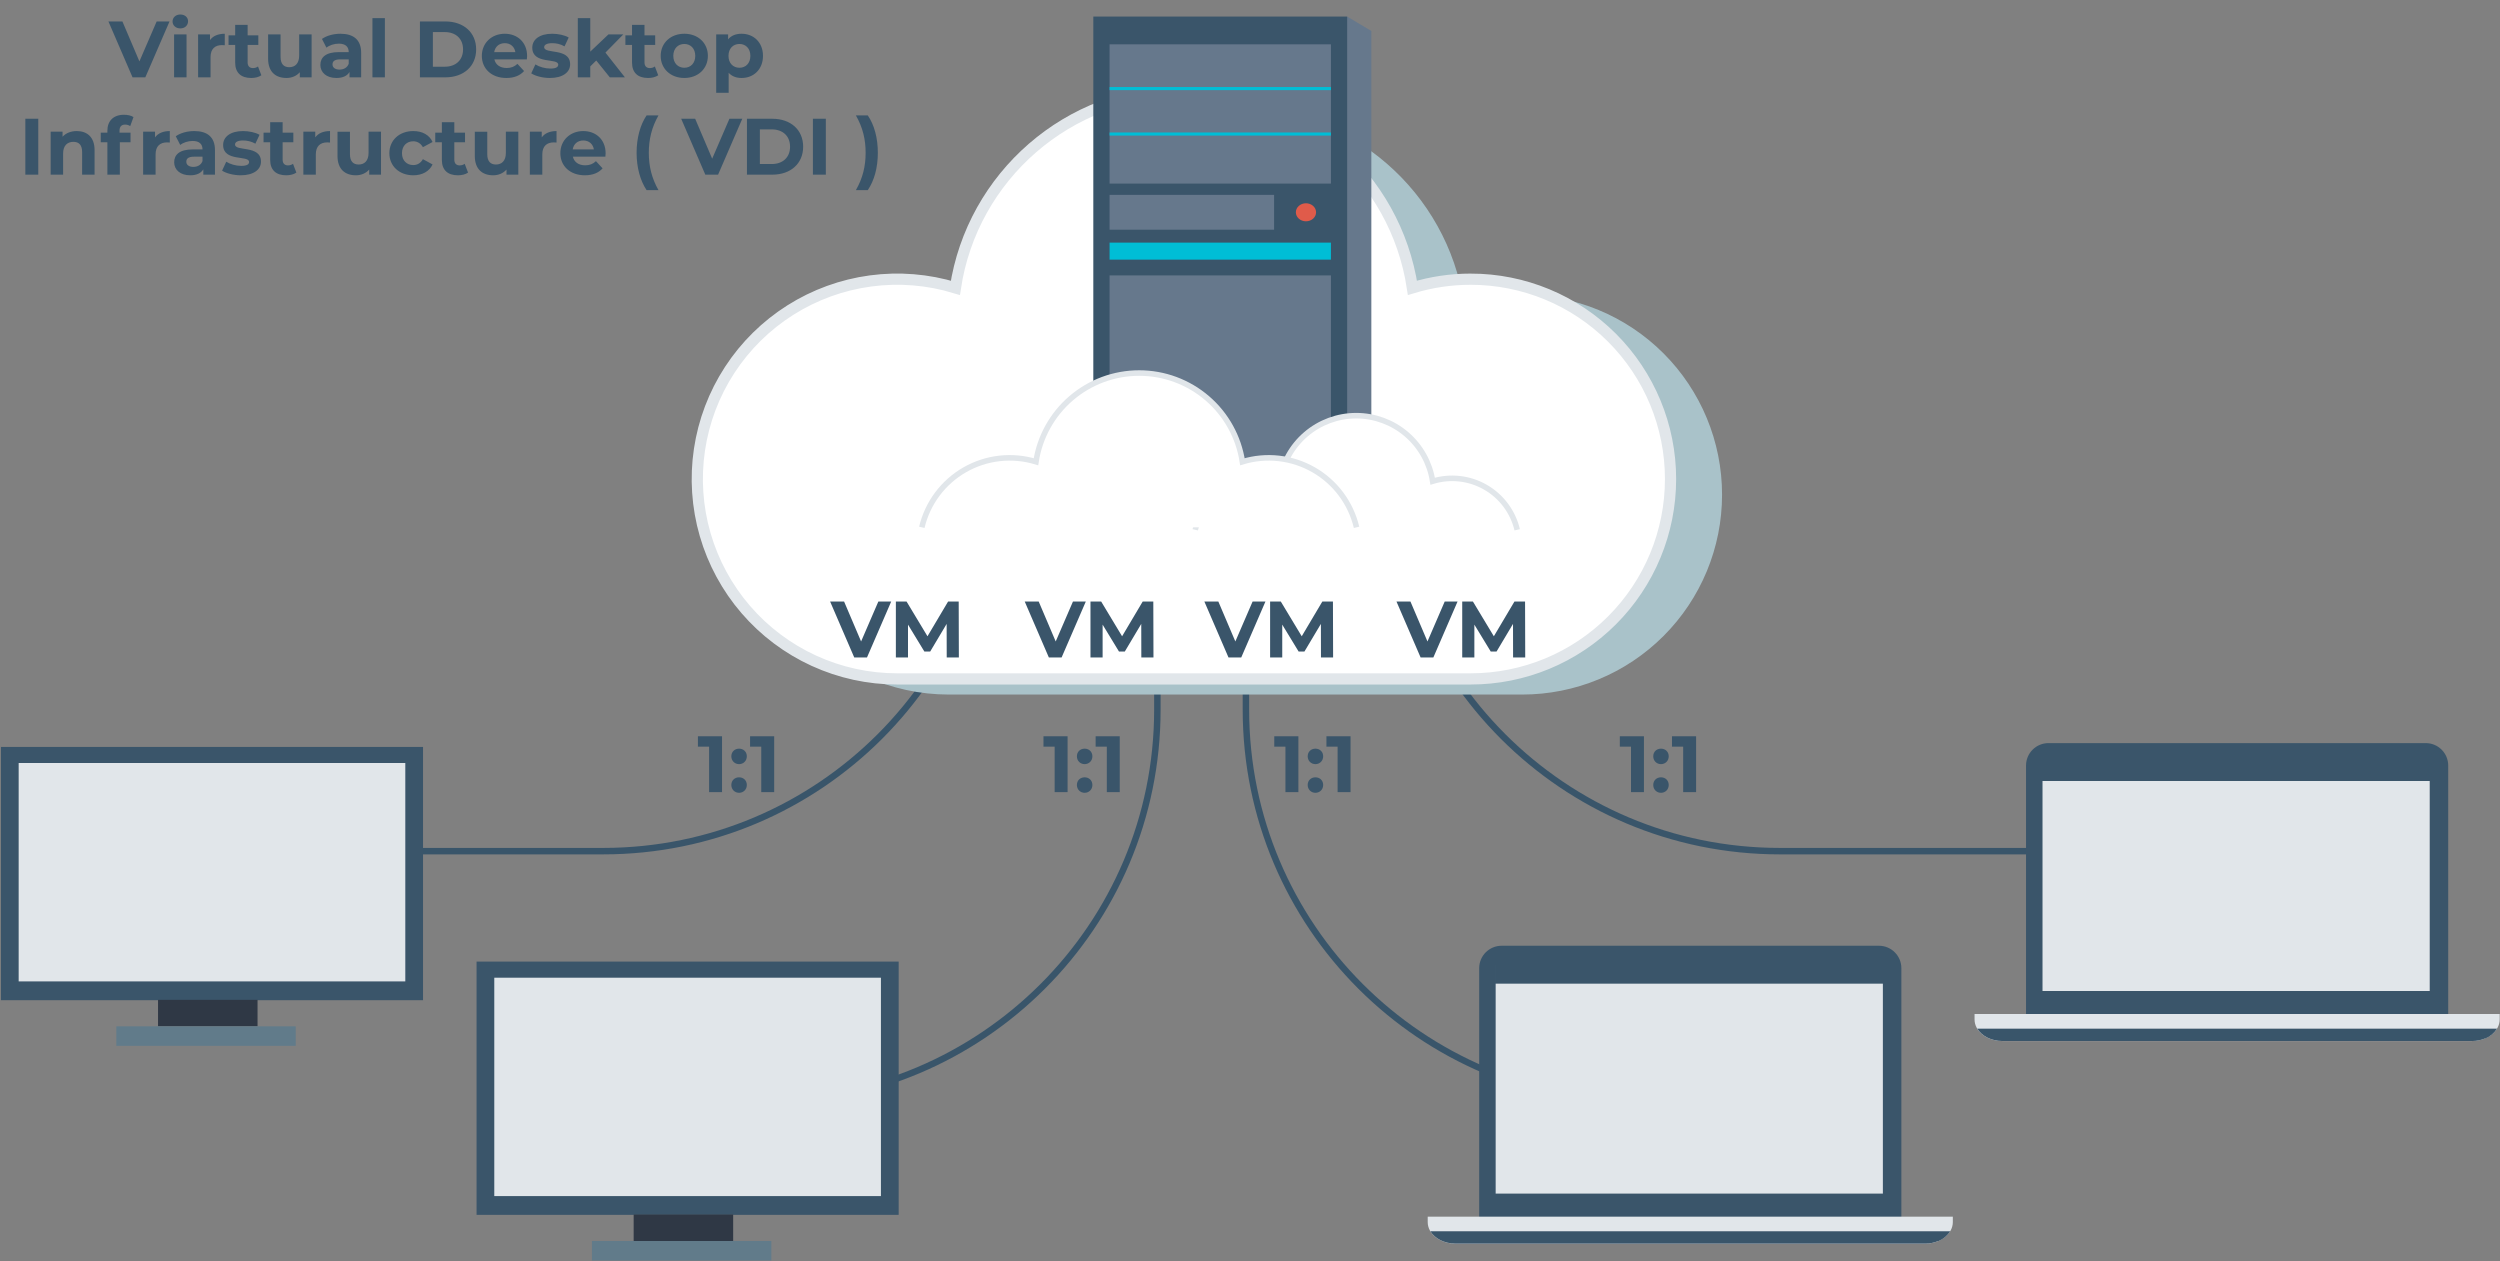 <svg width="2004" height="1011" fill="none" xmlns="http://www.w3.org/2000/svg"><rect width="100%" height="100%" fill="#808080" stroke="none"/><path d="M998.73 504.289v64.53c0 173.28 140.47 313.75 313.75 313.75M927.75 504.289v64.53c0 173.28-140.47 313.75-313.75 313.75M1113 304v64.53c0 173.28 140.47 313.75 313.75 313.75h267M797.202 304v64.53c0 173.28-140.47 313.75-313.75 313.75h-222.85" stroke="#39556A" stroke-width="5.18" stroke-linecap="round" stroke-linejoin="round"/><path d="M125.58 17.2l-13.824 32-13.632-32h-11.2L106.252 62h10.24l19.392-44.8H125.58zm18.958 5.568c3.712 0 6.208-2.432 6.208-5.76 0-3.072-2.496-5.376-6.208-5.376s-6.208 2.432-6.208 5.568c0 3.136 2.496 5.568 6.208 5.568zM139.546 62h9.984V27.568h-9.984V62zm28.786-29.888v-4.544h-9.536V62h9.984V45.744c0-6.592 3.648-9.6 9.152-9.6.768 0 1.408.064 2.24.128v-9.216c-5.312 0-9.408 1.728-11.84 5.056zm38.484 21.184c-1.088.832-2.56 1.28-4.032 1.28-2.688 0-4.288-1.6-4.288-4.544V36.016h8.576v-7.68h-8.576v-8.384h-9.984v8.384H183.2v7.68h5.312V50.16c0 8.192 4.736 12.352 12.864 12.352 3.072 0 6.08-.704 8.128-2.176l-2.688-7.04zm32.996-25.728v17.024c0 6.336-3.328 9.28-7.936 9.28-4.416 0-6.976-2.56-6.976-8.32V27.568h-9.984v19.456c0 10.624 6.08 15.488 14.72 15.488 4.224 0 8.064-1.6 10.688-4.608V62h9.472V27.568h-9.984zm33.122-.512c-5.504 0-11.072 1.472-14.848 4.16l3.584 6.976c2.496-1.984 6.272-3.2 9.92-3.2 5.376 0 7.936 2.496 7.936 6.784h-7.936c-10.496 0-14.784 4.224-14.784 10.304 0 5.952 4.8 10.432 12.864 10.432 5.056 0 8.64-1.664 10.496-4.8V62h9.344V42.352c0-10.432-6.08-15.296-16.576-15.296zm-.768 28.736c-3.52 0-5.632-1.664-5.632-4.16 0-2.304 1.472-4.032 6.144-4.032h6.848v3.52c-1.152 3.136-4.032 4.672-7.36 4.672zM298.546 62h9.984V14.512h-9.984V62zm38.079 0h20.352c14.656 0 24.704-8.832 24.704-22.4 0-13.568-10.048-22.4-24.704-22.4h-20.352V62zm10.368-8.512V25.712h9.472c8.896 0 14.72 5.312 14.72 13.888s-5.824 13.888-14.72 13.888h-9.472zm75.531-8.576c0-11.072-7.808-17.856-17.92-17.856-10.496 0-18.368 7.424-18.368 17.728 0 10.24 7.744 17.728 19.648 17.728 6.208 0 11.008-1.92 14.208-5.568l-5.312-5.76c-2.368 2.24-4.992 3.328-8.64 3.328-5.248 0-8.896-2.624-9.856-6.912h26.048c.064-.832.192-1.92.192-2.688zm-17.856-10.304c4.48 0 7.744 2.816 8.448 7.168h-16.96c.704-4.416 3.968-7.168 8.512-7.168zm36.087 27.904c10.304 0 16.256-4.544 16.256-10.944 0-13.568-20.8-7.872-20.8-13.76 0-1.792 1.92-3.2 6.4-3.2 3.136 0 6.528.64 9.92 2.56l3.328-7.104c-3.264-1.92-8.512-3.008-13.248-3.008-10.049 0-15.937 4.608-15.937 11.136 0 13.76 20.801 8 20.801 13.632 0 1.92-1.728 3.136-6.336 3.136-4.224 0-8.896-1.344-11.968-3.328l-3.328 7.168c3.2 2.112 9.088 3.712 14.912 3.712zm48.08-.512h12.096l-15.616-19.84 14.336-14.592h-11.904l-14.592 13.824v-26.88h-9.984V62h9.984v-8.768l4.8-4.736L488.835 62zm36.106-8.704c-1.088.832-2.56 1.28-4.032 1.28-2.688 0-4.288-1.6-4.288-4.544V36.016h8.576v-7.68h-8.576v-8.384h-9.984v8.384h-5.312v7.68h5.312V50.16c0 8.192 4.736 12.352 12.864 12.352 3.072 0 6.08-.704 8.128-2.176l-2.688-7.04zm23.614 9.216c10.944 0 18.88-7.36 18.88-17.728 0-10.368-7.936-17.728-18.88-17.728-10.944 0-18.944 7.36-18.944 17.728 0 10.368 8 17.728 18.944 17.728zm0-8.192c-4.993 0-8.832-3.584-8.832-9.536s3.839-9.536 8.832-9.536c4.992 0 8.768 3.584 8.768 9.536s-3.776 9.536-8.768 9.536zm45.905-27.264c-4.608 0-8.32 1.472-10.816 4.48v-3.968h-9.536v46.848h9.984V58.352c2.56 2.816 6.08 4.16 10.368 4.16 9.664 0 17.152-6.912 17.152-17.728 0-10.816-7.488-17.728-17.152-17.728zm-1.728 27.264c-4.992 0-8.768-3.584-8.768-9.536s3.776-9.536 8.768-9.536c4.992 0 8.768 3.584 8.768 9.536s-3.776 9.536-8.768 9.536zM20.312 140H30.68V95.2H20.312V140zm41.224-34.944c-4.672 0-8.704 1.6-11.392 4.544v-4.032h-9.536V140h9.984v-17.024c0-6.336 3.456-9.28 8.256-9.28 4.416 0 6.976 2.56 6.976 8.128V140h9.984v-19.712c0-10.496-6.144-15.232-14.272-15.232zm34.266-.192c0-3.392 1.6-4.992 4.544-4.992 1.536 0 2.944.448 4.032 1.216l2.624-7.232c-1.856-1.28-4.8-1.856-7.616-1.856-8.576 0-13.312 5.056-13.312 12.8v1.536h-5.312v7.68h5.312V140h9.984v-25.984h8.576v-7.68h-8.832v-1.472zm28.467 5.248v-4.544h-9.536V140h9.984v-16.256c0-6.592 3.648-9.6 9.152-9.6.768 0 1.408.064 2.24.128v-9.216c-5.312 0-9.408 1.728-11.84 5.056zm31.477-5.056c-5.504 0-11.072 1.472-14.848 4.16l3.584 6.976c2.496-1.984 6.272-3.2 9.92-3.2 5.376 0 7.936 2.496 7.936 6.784h-7.936c-10.496 0-14.784 4.224-14.784 10.304 0 5.952 4.8 10.432 12.864 10.432 5.056 0 8.64-1.664 10.496-4.8V140h9.344v-19.648c0-10.432-6.08-15.296-16.576-15.296zm-.768 28.736c-3.52 0-5.632-1.664-5.632-4.16 0-2.304 1.472-4.032 6.144-4.032h6.848v3.52c-1.152 3.136-4.032 4.672-7.36 4.672zm37.964 6.72c10.304 0 16.256-4.544 16.256-10.944 0-13.568-20.8-7.872-20.8-13.76 0-1.792 1.92-3.2 6.4-3.2 3.136 0 6.528.64 9.92 2.56l3.328-7.104c-3.264-1.92-8.512-3.008-13.248-3.008-10.048 0-15.936 4.608-15.936 11.136 0 13.76 20.8 8 20.8 13.632 0 1.92-1.728 3.136-6.336 3.136-4.224 0-8.896-1.344-11.968-3.328l-3.328 7.168c3.2 2.112 9.088 3.712 14.912 3.712zm41.936-9.216c-1.088.832-2.56 1.28-4.032 1.28-2.688 0-4.288-1.6-4.288-4.544v-14.016h8.576v-7.68h-8.576v-8.384h-9.984v8.384h-5.312v7.68h5.312v14.144c0 8.192 4.736 12.352 12.864 12.352 3.072 0 6.08-.704 8.128-2.176l-2.688-7.04zm17.829-21.184v-4.544h-9.536V140h9.984v-16.256c0-6.592 3.648-9.6 9.152-9.6.768 0 1.408.064 2.24.128v-9.216c-5.312 0-9.408 1.728-11.84 5.056zm42.73-4.544v17.024c0 6.336-3.328 9.28-7.936 9.28-4.416 0-6.976-2.56-6.976-8.32v-17.984h-9.984v19.456c0 10.624 6.08 15.488 14.72 15.488 4.224 0 8.064-1.6 10.688-4.608V140h9.472v-34.432h-9.984zm35.874 34.944c7.232 0 12.928-3.2 15.424-8.704l-7.744-4.224c-1.856 3.328-4.608 4.736-7.744 4.736-5.056 0-9.024-3.52-9.024-9.536s3.968-9.536 9.024-9.536c3.136 0 5.888 1.472 7.744 4.736l7.744-4.16c-2.496-5.632-8.192-8.768-15.424-8.768-11.2 0-19.2 7.36-19.2 17.728 0 10.368 8 17.728 19.2 17.728zm41.192-9.216c-1.088.832-2.56 1.28-4.032 1.28-2.688 0-4.288-1.6-4.288-4.544v-14.016h8.576v-7.68h-8.576v-8.384h-9.984v8.384h-5.312v7.68h5.312v14.144c0 8.192 4.736 12.352 12.864 12.352 3.072 0 6.08-.704 8.128-2.176l-2.688-7.04zm32.997-25.728v17.024c0 6.336-3.328 9.28-7.936 9.28-4.416 0-6.976-2.56-6.976-8.32v-17.984h-9.984v19.456c0 10.624 6.08 15.488 14.72 15.488 4.224 0 8.064-1.6 10.688-4.608V140h9.472v-34.432H405.5zm28.769 4.544v-4.544h-9.536V140h9.984v-16.256c0-6.592 3.648-9.6 9.152-9.6.768 0 1.408.064 2.24.128v-9.216c-5.312 0-9.408 1.728-11.84 5.056zm51.192 12.8c0-11.072-7.808-17.856-17.92-17.856-10.496 0-18.368 7.424-18.368 17.728 0 10.24 7.744 17.728 19.648 17.728 6.208 0 11.008-1.92 14.208-5.568l-5.312-5.76c-2.368 2.24-4.992 3.328-8.64 3.328-5.248 0-8.896-2.624-9.856-6.912h26.048c.064-.832.192-1.92.192-2.688zm-17.856-10.304c4.48 0 7.744 2.816 8.448 7.168h-16.96c.704-4.416 3.968-7.168 8.512-7.168zm50.692 39.808h9.536c-5.44-9.6-7.744-19.2-7.744-29.952 0-10.752 2.304-20.352 7.744-29.952h-9.536c-5.12 7.616-8 18.176-8 29.952 0 11.776 2.88 22.208 8 29.952zM584.705 95.2l-13.824 32-13.632-32h-11.2l19.328 44.8h10.24l19.392-44.8h-10.304zM598.75 140h20.352c14.656 0 24.704-8.832 24.704-22.4 0-13.568-10.048-22.4-24.704-22.4H598.75V140zm10.368-8.512v-27.776h9.472c8.896 0 14.72 5.312 14.72 13.888s-5.824 13.888-14.72 13.888h-9.472zM651.625 140h10.368V95.2h-10.368V140zm43.989 12.416c5.248-7.744 8.064-18.176 8.064-29.952 0-11.776-2.816-22.336-8.064-29.952h-9.536c5.504 9.6 7.807 19.2 7.807 29.952 0 10.752-2.303 20.352-7.807 29.952h9.536z" fill="#3A556A"/><path d="M1220.21 236.331c-15.82-.009-31.56 2.326-46.69 6.93-13.46-89.08-90.35-157.37-183.191-157.37-92.84 0-169.73 68.29-183.19 157.37-22.035-6.711-45.258-8.592-68.086-5.514-22.828 3.078-44.723 11.042-64.194 23.349-19.471 12.307-36.06 28.668-48.635 47.967-12.575 19.299-20.841 41.082-24.234 63.865-3.393 22.783-1.834 46.03 4.571 68.156 6.406 22.126 17.507 42.611 32.546 60.057 15.04 17.447 33.665 31.446 54.605 41.043 20.94 9.596 43.703 14.565 66.737 14.567h459.741c42.49 0 83.24-16.88 113.28-46.925 30.05-30.045 46.93-70.795 46.93-113.285 0-42.491-16.88-83.241-46.93-113.286-30.04-30.045-70.79-46.924-113.28-46.924h.02z" fill="#A9C2C9"/><path d="M1178.89 223.799c-15.82-.009-31.56 2.327-46.69 6.93-13.46-89.08-90.35-157.37-183.191-157.37-92.84 0-169.71 68.29-183.17 157.37-22.036-6.71-45.259-8.591-68.086-5.513-22.828 3.078-44.724 11.042-64.195 23.349-19.471 12.307-36.06 28.668-48.635 47.967-12.575 19.299-20.84 41.082-24.234 63.865-3.393 22.783-1.834 46.03 4.572 68.156 6.405 22.126 17.506 42.61 32.545 60.057 15.04 17.447 33.665 31.446 54.605 41.042 20.94 9.597 43.703 14.566 66.738 14.567h459.741c42.49 0 83.24-16.879 113.28-46.924 30.05-30.045 46.93-70.795 46.93-113.286 0-42.49-16.88-83.24-46.93-113.285-30.04-30.045-70.79-46.925-113.28-46.925z" fill="#fff" stroke="#E1E6EA" stroke-width="8.98" stroke-miterlimit="10"/><path d="M1079.89 397.101l19.37-17.289-9.68-12.621-19.5 13.101 9.81 16.809zM1079.89 13.281l19.37 11.54-12.24 10.71-16.94-5.5 9.81-16.75z" fill="#66788C"/><path d="M1099.27 24.82H895.781V379.8h203.489V24.82z" fill="#66788C"/><path d="M1079.89 13.281H876.398V397.101h203.492V13.281z" fill="#3A556A"/><path d="M1066.86 35.531H889.441V147.171h177.419V35.531z" fill="#66788C"/><path d="M1066.86 69.769H889.441v2.48h177.419v-2.48zM1066.86 106.199H889.441v2.48h177.419v-2.48z" fill="#00BED6"/><path d="M1046.86 177.401c4.48 0 8.1-3.237 8.1-7.23 0-3.993-3.62-7.23-8.1-7.23-4.47 0-8.1 3.237-8.1 7.23 0 3.993 3.63 7.23 8.1 7.23z" fill="#E05B4A"/><path d="M1021.31 156.211H889.441v27.92h131.869v-27.92zM1066.86 220.77H889.441v148.929h177.419V220.77z" fill="#66788C"/><path d="M1066.86 194.488H889.441v13.64h177.419v-13.64z" fill="#00BED6"/><path d="M720.372 770.801h-338.36v203.02h338.36v-203.02z" fill="#3A556A"/><path d="M706.149 783.73h-309.93v175.051h309.93V783.73z" fill="#E1E6EA"/><path d="M587.711 973.57h-79.77v21.21h79.77v-21.21z" fill="#2F3845"/><path d="M618.322 994.781h-143.81v15.669h143.81v-15.669z" fill="#617B8A"/><path d="M339.098 598.719H.738v203.02H339.098v-203.02z" fill="#3A556A"/><path d="M324.891 611.641H14.961v175.05H324.891v-175.05z" fill="#E1E6EA"/><path d="M206.45 801.48h-79.77v21.21h79.77v-21.21z" fill="#2F3845"/><path d="M237.06 822.691H93.25v15.67h143.81v-15.67z" fill="#617B8A"/><path d="M1506.14 758.109h-302.43c-9.94 0-18 8.059-18 18v200.56c0 9.942 8.06 18 18 18h302.43c9.94 0 18-8.058 18-18v-200.56c0-9.941-8.06-18-18-18z" fill="#3A556A"/><path fill-rule="evenodd" clip-rule="evenodd" d="M1144.45 975.262v4.39c0 9.54 10 17.28 22.39 17.28H1543c12.37 0 22.39-7.74 22.39-17.28v-4.39h-420.94zM1198.92 773.18V956.8h310.39V788.49h-310.39v-15.31z" fill="#E1E6EA"/><path fill-rule="evenodd" clip-rule="evenodd" d="M1563.26 987H1146.6c3.57 5.82 11.24 9.86 20.13 9.89h376.65c3.53-.028 7.03-.734 10.29-2.08H1553.96c3.83-1.583 7.08-4.31 9.3-7.81z" fill="#39556A"/><path d="M1944.49 595.672h-302.43c-9.94 0-18 8.059-18 18v200.56c0 9.941 8.06 18 18 18h302.43c9.94 0 18-8.059 18-18v-200.56c0-9.941-8.06-18-18-18z" fill="#3A556A"/><path fill-rule="evenodd" clip-rule="evenodd" d="M1582.8 812.828v4.39c0 9.54 10 17.28 22.39 17.28h376.17c12.37 0 22.39-7.74 22.39-17.28v-4.39H1582.8zM1637.28 610.75v183.62h310.38V626.05h-310.38v-15.3z" fill="#E1E6EA"/><path fill-rule="evenodd" clip-rule="evenodd" d="M2001.61 824.602H1585c3.57 5.82 11.24 9.86 20.13 9.89h376.65c3.53-.029 7.02-.735 10.29-2.08H1992.36c3.81-1.592 7.04-4.319 9.25-7.81z" fill="#39556A"/><path d="M958.109 424.681c1.435-6.103 3.94-11.902 7.4-17.13 6.359-9.663 15.675-17.008 26.556-20.936 10.875-3.927 22.735-4.227 33.805-.854 2.26-14.632 9.68-27.973 20.91-37.611 11.24-9.637 25.56-14.935 40.36-14.935 14.81 0 29.13 5.298 40.36 14.935 11.24 9.638 18.66 22.979 20.92 37.611 7.01-2.136 14.38-2.813 21.65-1.989 7.28.824 14.31 3.131 20.66 6.78 6.36 3.648 11.89 8.56 16.27 14.432 4.38 5.872 7.51 12.579 9.19 19.707" fill="#fff"/><path d="M958.109 424.681c1.435-6.103 3.94-11.902 7.4-17.13 6.359-9.663 15.675-17.008 26.556-20.936 10.875-3.927 22.735-4.227 33.805-.854 2.26-14.632 9.68-27.973 20.91-37.611 11.24-9.637 25.56-14.935 40.36-14.935 14.81 0 29.13 5.298 40.36 14.935 11.24 9.638 18.66 22.979 20.92 37.611 7.01-2.136 14.38-2.813 21.65-1.989 7.28.824 14.31 3.131 20.66 6.78 6.36 3.648 11.89 8.56 16.27 14.432 4.38 5.872 7.51 12.579 9.19 19.707" stroke="#E1E6EA" stroke-width="4.45" stroke-miterlimit="10"/><path d="M738.93 422.711c2.274-9.624 6.497-18.68 12.408-26.608 5.912-7.927 13.386-14.559 21.961-19.485 8.575-4.925 18.069-8.041 27.895-9.153s19.777-.198 29.236 2.686c3.007-19.79 13.008-37.846 28.188-50.894 15.181-13.047 34.535-20.222 54.552-20.222 20.017 0 39.371 7.175 54.551 20.222 15.18 13.048 25.181 31.104 28.189 50.894 9.46-2.884 19.41-3.798 29.24-2.686 9.82 1.112 19.32 4.228 27.89 9.153 8.58 4.926 16.05 11.558 21.96 19.485 5.91 7.928 10.14 16.984 12.41 26.608" fill="#fff"/><path d="M738.93 422.711c2.274-9.624 6.497-18.68 12.408-26.608 5.912-7.927 13.386-14.559 21.961-19.485 8.575-4.925 18.069-8.041 27.895-9.153s19.777-.198 29.236 2.686c3.007-19.79 13.008-37.846 28.188-50.894 15.181-13.047 34.535-20.222 54.552-20.222 20.017 0 39.371 7.175 54.551 20.222 15.18 13.048 25.181 31.104 28.189 50.894 9.46-2.884 19.41-3.798 29.24-2.686 9.82 1.112 19.32 4.228 27.89 9.153 8.58 4.926 16.05 11.558 21.96 19.485 5.91 7.928 10.14 16.984 12.41 26.608" stroke="#E1E6EA" stroke-width="4.45" stroke-miterlimit="10"/><path d="M704.08 482.2l-13.824 32-13.632-32h-11.2l19.328 44.8h10.24l19.392-44.8H704.08zm64.541 44.8l-.128-44.8h-8.512l-16.512 27.84-16.768-27.84h-8.576V527h9.728v-26.304l13.12 21.568h4.672l13.184-22.144.064 26.88h9.728zM860.08 482.2l-13.824 32-13.632-32h-11.2l19.328 44.8h10.24l19.392-44.8H860.08zm64.541 44.8l-.128-44.8h-8.512l-16.512 27.84-16.768-27.84h-8.576V527h9.728v-26.304l13.12 21.568h4.672l13.184-22.144.064 26.88h9.728zM1004.08 482.2l-13.824 32-13.632-32h-11.2l19.328 44.8h10.24l19.388-44.8h-10.3zm64.54 44.8l-.13-44.8h-8.51l-16.51 27.84-16.77-27.84h-8.58V527h9.73v-26.304l13.12 21.568h4.67l13.19-22.144.06 26.88h9.73zM1158.08 482.2l-13.82 32-13.64-32h-11.2l19.33 44.8h10.24l19.39-44.8h-10.3zm64.54 44.8l-.13-44.8h-8.51l-16.51 27.84-16.77-27.84h-8.58V527h9.73v-26.304l13.12 21.568h4.67l13.19-22.144.06 26.88h9.73zM559.448 590.2v8.32h8.96V635h10.368v-44.8h-19.328zm32.999 22.336c3.456 0 6.208-2.624 6.208-6.272 0-3.712-2.752-6.144-6.208-6.144-3.456 0-6.208 2.432-6.208 6.144 0 3.648 2.752 6.272 6.208 6.272zm0 22.976c3.456 0 6.208-2.624 6.208-6.272 0-3.712-2.752-6.144-6.208-6.144-3.456 0-6.208 2.432-6.208 6.144 0 3.648 2.752 6.272 6.208 6.272zm8.814-45.312v8.32h8.959V635h10.369v-44.8h-19.328zM1021.45 590.2v8.32h8.96V635h10.37v-44.8h-19.33zm33 22.336c3.45 0 6.2-2.624 6.2-6.272 0-3.712-2.75-6.144-6.2-6.144-3.46 0-6.21 2.432-6.21 6.144 0 3.648 2.75 6.272 6.21 6.272zm0 22.976c3.45 0 6.2-2.624 6.2-6.272 0-3.712-2.75-6.144-6.2-6.144-3.46 0-6.21 2.432-6.21 6.144 0 3.648 2.75 6.272 6.21 6.272zm8.81-45.312v8.32h8.96V635h10.37v-44.8h-19.33zM836.448 590.2v8.32h8.96V635h10.368v-44.8h-19.328zm32.999 22.336c3.456 0 6.208-2.624 6.208-6.272 0-3.712-2.752-6.144-6.208-6.144-3.456 0-6.208 2.432-6.208 6.144 0 3.648 2.752 6.272 6.208 6.272zm0 22.976c3.456 0 6.208-2.624 6.208-6.272 0-3.712-2.752-6.144-6.208-6.144-3.456 0-6.208 2.432-6.208 6.144 0 3.648 2.752 6.272 6.208 6.272zm8.814-45.312v8.32h8.959V635h10.369v-44.8h-19.328zM1298.45 590.2v8.32h8.96V635h10.37v-44.8h-19.33zm33 22.336c3.45 0 6.2-2.624 6.2-6.272 0-3.712-2.75-6.144-6.2-6.144-3.46 0-6.21 2.432-6.21 6.144 0 3.648 2.75 6.272 6.21 6.272zm0 22.976c3.45 0 6.2-2.624 6.2-6.272 0-3.712-2.75-6.144-6.2-6.144-3.46 0-6.21 2.432-6.21 6.144 0 3.648 2.75 6.272 6.21 6.272zm8.81-45.312v8.32h8.96V635h10.37v-44.8h-19.33z" fill="#3A556A"/></svg>